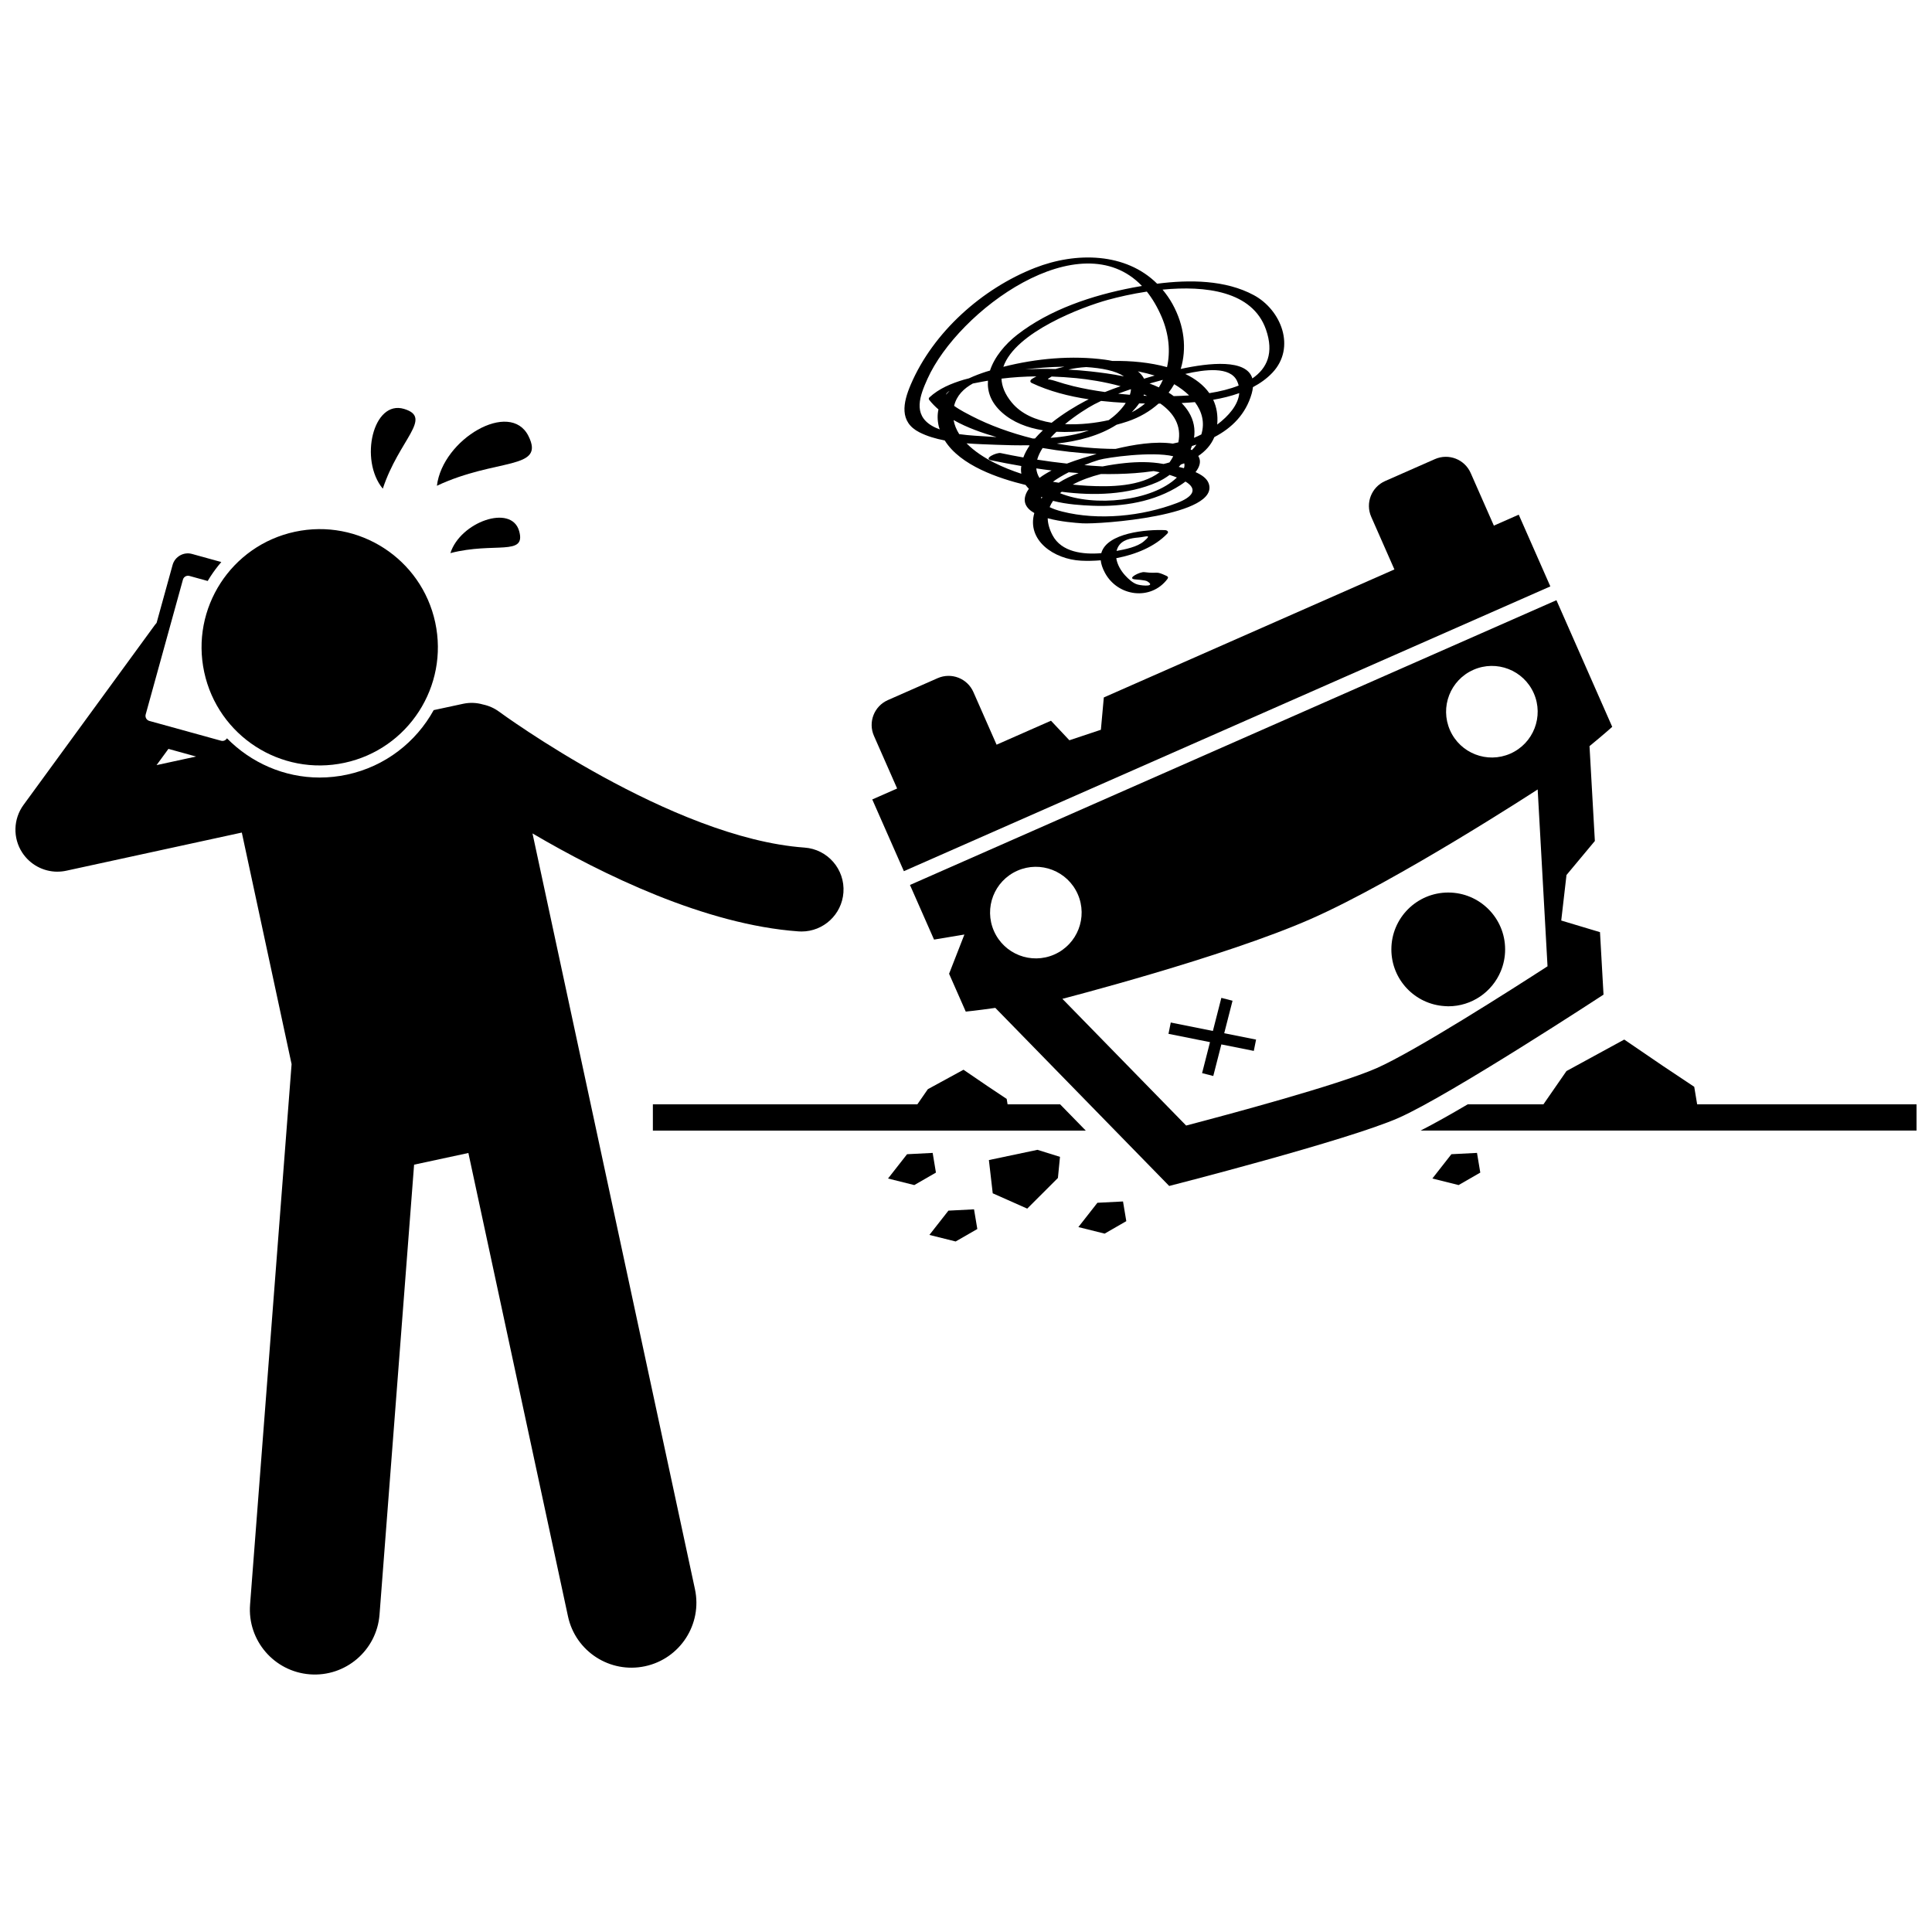 <?xml version="1.0" encoding="UTF-8"?>
<!-- Uploaded to: ICON Repo, www.svgrepo.com, Generator: ICON Repo Mixer Tools -->
<svg width="800px" height="800px" version="1.1" viewBox="144 144 512 512" xmlns="http://www.w3.org/2000/svg">
 <defs>
  <clipPath id="b">
   <path d="m148.09 290h219.91v298h-219.91z"/>
  </clipPath>
  <clipPath id="a">
   <path d="m520 419h131.9v25h-131.9z"/>
  </clipPath>
 </defs>
 <g clip-path="url(#b)">
  <path d="m159.22 375c0.785 0 1.578-0.082 2.367-0.254l46.496-10.109 13.191 61.375-11.004 143.23c-0.727 9.477 6.363 17.742 15.836 18.473 9.473 0.727 17.746-6.359 18.473-15.836l9.16-119.23 14.387-3.094 26.398 122.81c1.996 9.293 11.148 15.199 20.434 13.203 9.289-1.996 15.207-11.145 13.207-20.438l-28.656-133.32-2.231-10.367-3.309-15.398-8.852-41.176c18.496 10.863 45.746 24.191 70.5 25.961 0.27 0.02 0.539 0.027 0.805 0.027 5.789 0 10.672-4.477 11.094-10.34 0.438-6.133-4.176-11.461-10.312-11.895-35.223-2.516-80.461-35.664-80.91-35.996-1.324-0.98-2.797-1.613-4.312-1.93-1.652-0.48-3.445-0.57-5.246-0.184l-7.805 1.68c-4.66 8.441-12.801 14.91-22.945 17.09-2.398 0.516-4.848 0.777-7.281 0.777-9.457 0-18.223-3.957-24.559-10.398-0.312 0.527-0.93 0.816-1.547 0.648l-19.02-5.254c-0.738-0.203-1.176-0.973-0.973-1.711l9.875-35.742c0.203-0.738 0.973-1.176 1.711-0.973l4.848 1.34c0.23-0.387 0.461-0.773 0.707-1.152 0.883-1.367 1.859-2.656 2.902-3.867l-7.773-2.148c-2.211-0.609-4.523 0.699-5.137 2.914l-4.238 15.348c-0.164 0.195-0.328 0.387-0.484 0.594l-34.789 47.66c-2.723 3.734-2.859 8.766-0.336 12.637 2.086 3.195 5.617 5.055 9.328 5.055zm36.75-30.512-10.48 2.277 3.144-4.305z"/>
 </g>
 <path d="m259.34 308.96c3.633 16.902-7.125 33.555-24.031 37.188-16.906 3.633-33.559-7.129-37.191-24.035-3.633-16.902 7.129-33.555 24.035-37.188 16.906-3.633 33.555 7.129 37.188 24.035"/>
 <path d="m284.04 259.54c-4.856-9.672-22.746 0.805-24.258 13.195 15.734-7.406 28.828-4.094 24.258-13.195z"/>
 <path d="m251.09 252.37c-8.207-2.484-11.945 13.512-5.644 21.137 4.324-13.082 13.367-18.801 5.644-21.137z"/>
 <path d="m263.36 290.58c11.664-3.023 20.152 0.914 18.211-5.871-2.066-7.207-15.594-2.371-18.211 5.871z"/>
 <g clip-path="url(#a)">
  <path d="m651.9 443.61v-6.957h-58.137l-0.773-4.637-8.348-5.566-10.203-6.957-15.309 8.348-6.102 8.812h-20.055c-4.668 2.742-8.992 5.176-12.492 6.957z"/>
 </g>
 <path d="m411.02 436.66-0.238-1.441-5.152-3.434-6.297-4.293-9.445 5.152-2.781 4.016h-70.09v6.957h114.72l-6.793-6.957z"/>
 <path d="m381.75 352.96-6.59 2.902 7.742 17.57 0.633 1.438 171.32-75.469-0.633-1.438-7.742-17.57-6.59 2.902-6.141-13.941c-1.602-3.641-5.844-5.289-9.496-3.68l-13.168 5.801c-3.644 1.605-5.297 5.852-3.695 9.488l6.141 13.941-77.008 33.926-0.777 8.566-8.348 2.781-4.875-5.18-14.418 6.352-6.141-13.941c-1.602-3.641-5.848-5.289-9.488-3.684l-13.176 5.805c-3.644 1.605-5.297 5.852-3.691 9.488z"/>
 <path d="m391.53 393 8.047-1.34-4.059 10.398 4.418 10.027s2.848-0.27 7.832-0.988l46.082 47.195s47.215-12.059 60.773-18.031c13.566-5.977 54.328-32.672 54.328-32.672l-0.934-16.559-10.27-3.082 1.391-12.059 7.519-9.02-1.418-25.137c3.898-3.195 6.019-5.113 6.019-5.113l-14.785-33.562-171.32 75.469zm142.94-71.492c6.137-2.703 13.297 0.078 16 6.211 2.703 6.133-0.078 13.293-6.215 16-6.129 2.699-13.293-0.082-15.996-6.215-2.703-6.133 0.082-13.297 6.211-15.996zm17.031 31.703 2.609 46.867c-9.371 6.066-35.117 22.512-45.297 26.996-10.168 4.481-39.688 12.379-50.473 15.207l-32.797-33.582s42.848-11.035 65.859-21.172c23.02-10.145 60.098-34.316 60.098-34.316zm-137.88 21.531c6.129-2.699 13.289 0.082 15.992 6.215 2.703 6.133-0.078 13.297-6.207 15.996-6.137 2.703-13.293-0.078-15.996-6.215-2.703-6.137 0.074-13.293 6.211-15.996z"/>
 <path d="m387.66 258.57c2.039 1.035 4.328 1.699 6.711 2.16 4.144 6.648 14.203 10.031 21.43 11.793 0.254 0.359 0.539 0.691 0.855 1.004-0.18 0.262-0.352 0.527-0.5 0.801-1.371 2.613-0.223 4.398 1.949 5.633-2.055 7.227 5.184 12.262 12.395 12.629 1.637 0.082 3.398 0.047 5.203-0.105 0.102 0.996 0.461 2.106 1.133 3.348 3.41 6.277 12.16 7.426 16.539 1.609 0.277-0.367 0.184-0.629-0.219-0.816-3.144-1.457-1.914-0.488-5.926-1.004-1.062-0.137-4.68 1.633-2.547 1.91 0.367 0.047 2.789 0.176 3.356 0.527 2.273 1.414-1.066 1.234-2.527 0.855-1.242-0.32-2.5-1.504-3.336-2.418-1.113-1.215-2.106-2.871-2.352-4.57 5.156-0.988 10.23-3.055 13.547-6.539 0.449-0.473-0.102-0.875-0.578-0.895-4.926-0.23-15.477 0.711-16.945 6.106-4.867 0.41-10.57-0.281-12.922-4.766-0.852-1.625-1.242-3.117-1.277-4.492 3.441 0.941 7.394 1.23 9.121 1.344 4.551 0.309 36.914-2.008 33.5-10.684-0.488-1.238-1.816-2.168-3.441-2.883 1.074-1.363 1.598-2.871 0.727-4.277 1.887-1.273 3.391-2.91 4.254-5 4.652-2.426 8.328-6.062 9.898-11.512 0.18-0.625 0.277-1.191 0.332-1.73 1.93-1.023 3.688-2.269 5.16-3.828 6.285-6.656 2.348-16.641-4.941-20.562-7.504-4.035-16.965-4.129-25.609-3.023-8.285-8.238-21.41-8.492-32.379-4.199-13.957 5.457-26.969 17.031-32.902 30.914-2.074 4.84-3.117 9.926 2.293 12.672zm58.07 27.871c1.906-0.168 3.766-0.996 1.387 1.031-1.738 1.48-4.91 2.102-7.219 2.535 0.082-0.332 0.199-0.66 0.363-0.98 1.023-2.019 3.426-2.406 5.469-2.586zm-38.246-19.816c-2.504-1.266-5.234-2.984-7.34-5.137 2.742 0.215 5.461 0.281 7.957 0.383 2.641 0.105 5.512 0.18 8.465 0.129 0.098 0.02 0.195 0.043 0.297 0.062-0.699 1.027-1.273 2.082-1.668 3.168-2.008-0.352-4.008-0.738-6-1.16-1.066-0.223-4.688 1.457-2.547 1.91 2.641 0.555 5.316 1.059 8.008 1.52-0.039 0.32-0.086 0.637-0.086 0.961-0.004 0.387 0.051 0.734 0.098 1.09-2.469-0.809-4.883-1.766-7.184-2.926zm44.359-38.652c1.949 4.555 2.367 9.18 1.43 13.324-4.426-1.23-9.496-1.727-14.477-1.641-0.648-0.133-1.297-0.246-1.93-0.332-8.738-1.184-18.262-0.34-26.969 1.887 3.156-9.195 20.914-15.883 27.746-17.758 2.777-0.762 6.367-1.582 10.281-2.176 1.465 1.84 2.785 4.055 3.918 6.695zm10.527 31.156c-0.672 0.344-1.324 0.645-1.938 0.895 0.336-2.258-0.035-4.602-1.414-6.84-0.531-0.867-1.172-1.645-1.875-2.375 1.16-0.059 2.34-0.137 3.527-0.242 1.812 2.438 2.688 5.34 1.699 8.562zm-7.66 6.176c-0.242 0.438-0.508 0.848-0.789 1.238-0.516 0.156-1.035 0.297-1.574 0.418-0.039-0.008-0.086-0.016-0.121-0.023-3.348-0.609-6.738-0.566-10.113-0.219-1.832 0.188-3.848 0.473-5.918 0.891-1.055-0.066-2.047-0.137-2.922-0.191-0.633-0.039-1.266-0.109-1.902-0.16 1.5-0.609 2.856-1.09 3.828-1.375 2.262-0.664 14.07-2.312 19.707-0.977-0.066 0.133-0.121 0.262-0.195 0.398zm1.18 5.242c-6.559 6.301-21.93 7.883-30.973 4.152 0.145-0.125 0.297-0.25 0.449-0.371 8.516 1.098 17.594 0.828 25.277-2.527 1.145-0.5 2.266-1.168 3.32-1.945 0.652 0.203 1.293 0.438 1.926 0.691zm-35.91 5.613c-0.035-0.168-0.051-0.34-0.043-0.508 0.102 0.043 0.195 0.098 0.297 0.141-0.094 0.117-0.168 0.246-0.254 0.367zm3.984-17.738c2.863 0.156 5.793 0.004 8.625-0.371-3.16 1.141-6.648 1.723-10.191 1.984 0.496-0.555 1.02-1.09 1.566-1.613zm-14.559-14.078c3.062-0.379 6.16-0.57 9.258-0.602-0.426 0.223-0.824 0.449-1.188 0.688-0.484 0.312-0.605 0.805-0.055 1.066 4.617 2.188 9.797 3.519 15.109 4.324-0.297 0.148-0.602 0.289-0.895 0.445-2.5 1.312-5.859 3.316-8.938 5.773-4.195-0.688-8.031-2.301-10.57-5.367-1.812-2.195-2.641-4.309-2.723-6.328zm46.867 16.887c-0.484 0.113-0.969 0.227-1.461 0.328-4.723-0.691-10.453 0.266-15.191 1.41-5.16-0.023-10.426-0.512-15.566-1.418 5.703-0.641 11.289-2.07 15.84-4.988 1.004-0.273 1.984-0.562 2.894-0.867 3.227-1.086 5.984-2.719 8.238-4.738h0.062c0.137 0 0.285-0.004 0.426-0.004 3.531 2.5 5.668 5.844 4.758 10.277zm-10.383-10.328c0.523 0.012 1.047 0.023 1.566 0.031-1.055 0.887-2.234 1.668-3.535 2.332 0.703-0.734 1.367-1.512 1.969-2.363zm-14.027-9.625c4.121 0.266 7.844 0.98 9.984 2.469-3.125-0.641-6.199-1.027-8.84-1.32-1.93-0.215-3.894-0.363-5.875-0.48 1.469-0.359 3.07-0.566 4.731-0.668zm-9.164 2.508c2.18 0.074 4.348 0.215 6.496 0.422 3.098 0.301 7.453 0.949 11.777 2.141-1.395 0.48-2.773 0.992-4.137 1.543-2.812-0.391-5.613-0.879-8.367-1.547-1.637-0.395-3.234-0.871-4.836-1.391-2.191-0.707-2.531-0.125-0.934-1.168zm20.941 3.371c0.027 0.008 0.055 0.02 0.082 0.027-0.02 0.445-0.117 0.926-0.289 1.438-1.09-0.086-2.082-0.184-2.914-0.27-0.059-0.008-0.121-0.016-0.18-0.023 1.086-0.414 2.191-0.805 3.301-1.172zm3.559 1.379c0.27 0.121 0.535 0.242 0.797 0.367-0.312-0.016-0.629-0.023-0.934-0.039 0.047-0.113 0.094-0.223 0.137-0.328zm1.438-2.902c1.188-0.336 2.371-0.66 3.539-0.973-0.305 0.691-0.664 1.355-1.059 2-0.805-0.375-1.633-0.719-2.481-1.027zm0.062-1.727c-0.504 0.148-1.008 0.301-1.516 0.453-0.367-0.738-0.926-1.391-1.637-1.953 1.66 0.34 3.172 0.727 4.453 1.117-0.504 0.145-0.945 0.273-1.301 0.383zm-24.992-2.113c-2.66-0.074-5.336-0.051-8.004 0.102 2.668-0.328 6.453-0.656 10.387-0.73-0.824 0.191-1.617 0.402-2.383 0.629zm10.34 9.324c0.574-0.301 1.16-0.586 1.754-0.867 2.18 0.242 4.367 0.41 6.531 0.52-0.094 0.141-0.164 0.273-0.266 0.418-1.188 1.672-2.633 3.019-4.231 4.148-3.469 0.777-7.57 1.262-11.59 1.066 2.887-2.379 5.922-4.297 7.801-5.285zm0.555 13.195c-2.168 0.629-5.012 1.449-7.856 2.543-2.637-0.277-5.266-0.641-7.883-1.043 0.285-1.027 0.781-2.066 1.441-3.086 4.727 0.828 9.512 1.352 14.297 1.586zm-11.926 4.363c-1.148 0.602-2.238 1.254-3.203 1.98-0.508-0.812-0.773-1.66-0.848-2.527 1.348 0.203 2.695 0.383 4.051 0.547zm0.352 2.996c1.215-0.887 2.68-1.742 4.195-2.519 0.875 0.078 1.746 0.156 2.621 0.219-1.867 0.684-3.656 1.527-5.269 2.555-0.516-0.082-1.031-0.16-1.547-0.254zm9.137 1.066c-1.289-0.07-2.582-0.184-3.879-0.32 2.297-1.23 4.93-2.148 7.477-2.797 2.996 0.051 5.984-0.012 8.953-0.23 1.512-0.113 3.227-0.285 5.012-0.551 0.539 0.086 1.074 0.195 1.605 0.309-5.129 3.84-13.09 3.914-19.168 3.59zm22.883-23.762c-0.434-0.324-0.883-0.633-1.352-0.922 0.547-0.719 1.043-1.461 1.484-2.238 1.426 0.84 2.785 1.836 3.949 2.973-1.371 0.094-2.738 0.156-4.082 0.188zm3.059-5.879c5.242-1.215 11.879-2.031 13.715 1.844 0.195 0.41 0.336 0.824 0.438 1.234-2.32 0.926-4.977 1.578-7.777 2.016-1.504-2.129-3.707-3.812-6.375-5.094zm-53.836 2.059c0.512-0.102 1.031-0.184 1.547-0.273-0.219 2.887 0.785 5.801 3.691 8.41 2.922 2.621 6.742 4.078 10.871 4.742-0.746 0.699-1.453 1.422-2.102 2.172-0.188 0.004-0.379 0.004-0.566 0.004-5.894-1.473-11.469-3.492-16.309-6.008-0.809-0.422-2.91-1.461-4.555-2.648 0.664-2.742 2.566-4.602 4.965-5.922 1.098-0.227 2.016-0.391 2.457-0.477zm-9.582 3.449c0.098-0.367 0.449-0.707 0.969-1.023-0.348 0.324-0.668 0.668-0.969 1.023zm13.41 11.238c-0.641-0.043-1.277-0.086-1.891-0.129-2.402-0.164-5.246-0.273-8.004-0.664-0.73-1.152-1.258-2.391-1.488-3.731 3.555 2.031 7.613 3.418 11.383 4.523zm47.781 17.473c-9.246 3.516-20.77 4.684-30.375 2.254-1.398-0.352-2.496-0.746-3.336-1.172 0.23-0.582 0.531-1.141 0.898-1.668 3.695 0.969 7.773 1.188 10.426 1.293 8.047 0.324 16.426-1.008 23.312-5.453 0.426-0.277 0.891-0.598 1.359-0.953 3.402 2.047 1.91 4.106-2.285 5.699zm1.875-9.246c-0.461-0.121-0.918-0.234-1.371-0.336 0.195-0.203 0.375-0.418 0.562-0.629 0.297-0.105 0.594-0.207 0.883-0.324 0.113 0.375 0.105 0.801-0.074 1.289zm2.102-4.781c-0.105-0.066-0.219-0.133-0.328-0.195 0.129-0.301 0.242-0.602 0.352-0.906 0.402-0.117 0.801-0.242 1.195-0.371-0.363 0.531-0.766 1.023-1.219 1.473zm6.719-6.777c0.219-2.504-0.172-4.688-1.066-6.57 2.375-0.402 4.707-0.973 6.906-1.762-0.262 3.129-2.828 6.066-5.84 8.332zm12.914-25.195c2.168 6.195 0.309 10.293-3.602 12.973-1.539-5.199-11.359-4.16-18.98-2.519 1.602-5.309 1.035-11.391-2.215-17.258-0.773-1.391-1.656-2.621-2.602-3.758 11.297-1.098 23.82 0.348 27.398 10.562zm-89.699 13.078c8.16-18.129 40.453-41.777 56.84-24.613-0.832 0.141-1.66 0.289-2.469 0.441-10.66 2.043-21.941 5.758-30.609 12.508-3.168 2.469-6.016 5.859-7.195 9.473-0.348 0.105-0.707 0.199-1.055 0.309-1.48 0.48-3.019 1.055-4.504 1.746-0.457 0.125-0.926 0.227-1.379 0.363-3.309 1-6.559 2.32-9.117 4.695-0.223 0.207-0.203 0.465-0.035 0.676 0.723 0.914 1.547 1.746 2.434 2.512-0.301 1.344-0.309 2.84 0.09 4.519 0.062 0.266 0.168 0.516 0.25 0.773-0.746-0.281-1.469-0.594-2.117-0.984-5.031-3.004-3.152-7.938-1.133-12.418z"/>
 <path d="m453.66 417.98 11.004 2.199-2.098 8.211 2.965 0.758 2.141-8.367 8.598 1.719 0.602-3-8.441-1.688 2.203-8.609-2.965-0.758-2.242 8.766-11.164-2.234z"/>
 <path d="m424.36 456.17 0.547-5.59-5.969-1.863-12.871 2.711 1.016 8.809 9.145 4.062z"/>
 <path d="m441.61 462.4-6.785 0.348-5.043 6.438 6.957 1.738 5.742-3.305z"/>
 <path d="m403 469.7-0.871-5.215-6.785 0.348-5.043 6.434 6.957 1.738z"/>
 <path d="m384.38 449.88-5.043 6.438 6.957 1.738 5.738-3.305-0.867-5.219z"/>
 <path d="m535.42 449.53-6.785 0.348-5.043 6.438 6.957 1.738 5.742-3.305z"/>
 <path d="m527.8 380.53c-8.324 0-15.074 6.75-15.074 15.074 0 8.012 6.254 14.547 14.145 15.027 0.309 0.02 0.613 0.047 0.93 0.047 6.269 0 11.645-3.832 13.914-9.277 0.746-1.785 1.16-3.742 1.16-5.797 0-8.324-6.746-15.074-15.074-15.074z"/>
</svg>